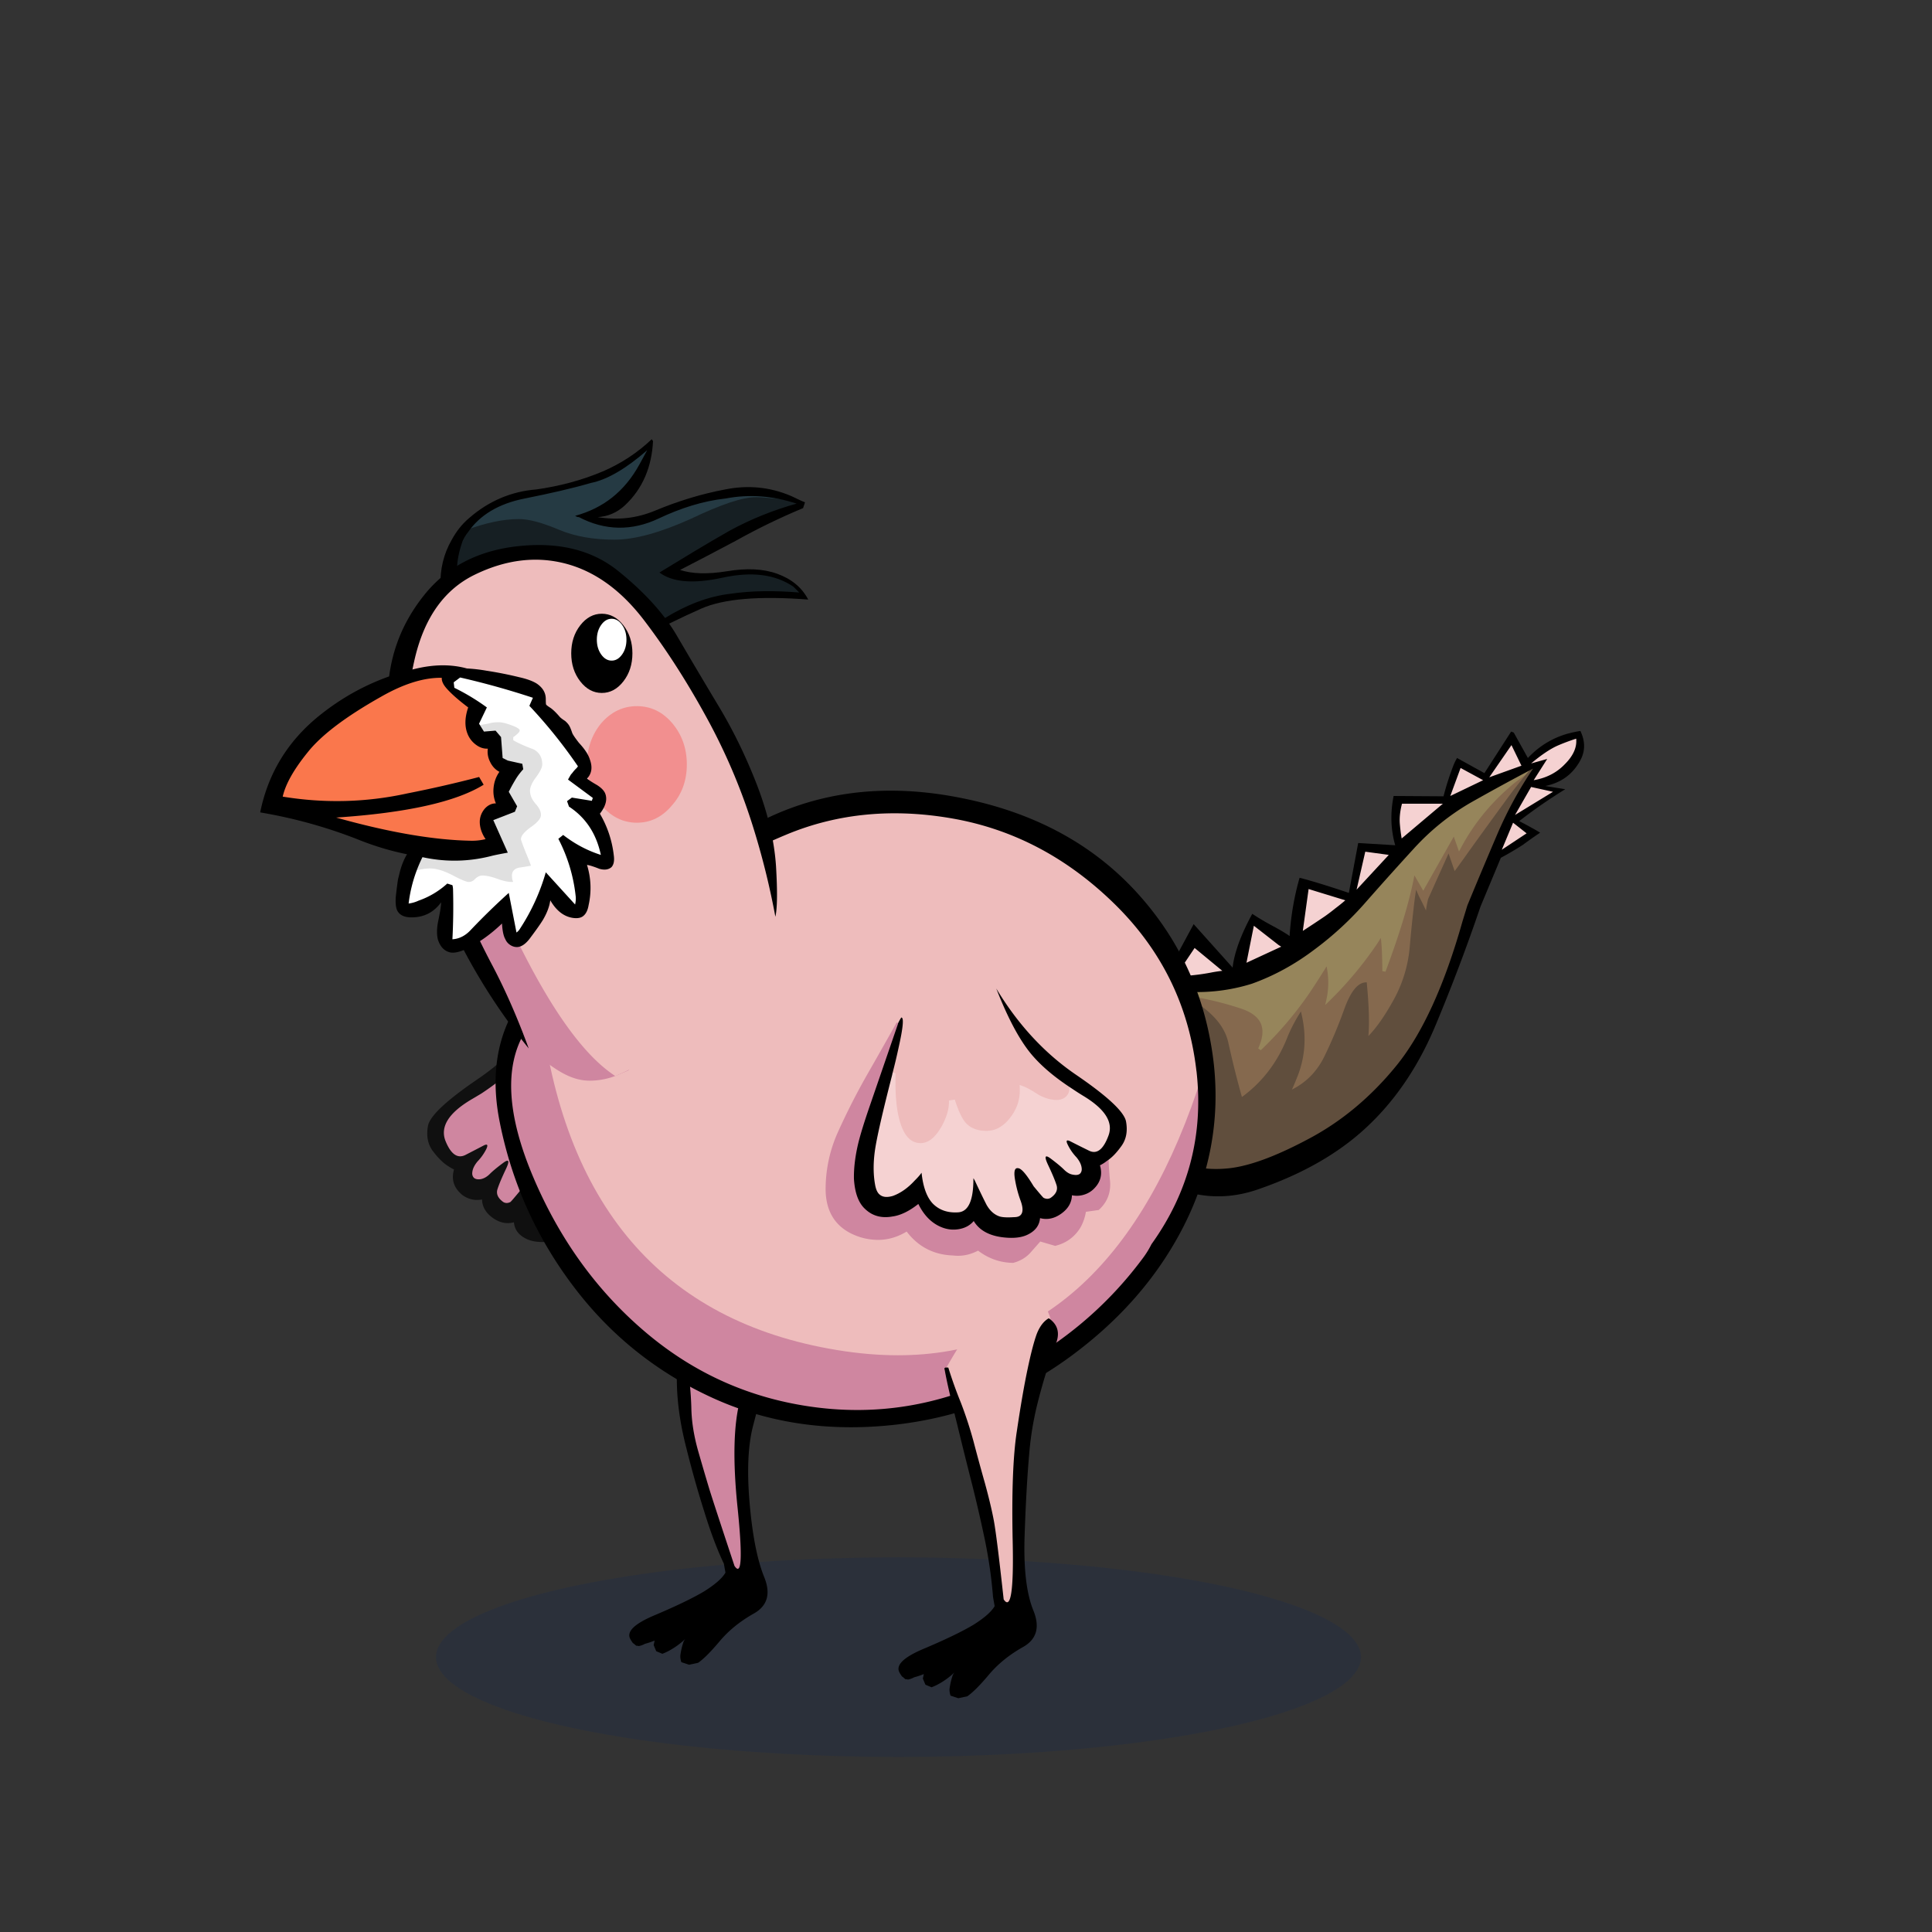 <?xml version="1.0" encoding="utf-8"?>
<svg xmlns="http://www.w3.org/2000/svg" x="0" y="0" version="1.1" viewBox="0 0 300 300" xml:space="preserve">
<rect x="0" y="0" width="300" height="300" fill="#333333" stroke="none"/>
<style type="text/css">
.color__skin{fill:#eebcbc;}
.color__skinDark{fill:#cf86a0;}
.color__skinLight{fill:#f5d2d2;}
.color__beak{fill:#fa774c;}
</style>
<ellipse cx="139.516" cy="257.319" rx="71.817" ry="15.5" opacity="0.15" fill="#002268"/>
<g id="Birb_Group">
<g id="Left_Wing">
<path d="M84.761 189.933c-.279 0-.588-.011-.928-.034h-.003c-.556 0-.972-.146-1.221-.436-.433-.473-.45-1.259-.046-2.397.394-1.048.692-2.176.89-3.356.164-1.014.03-1.301-.035-1.378-.022-.025-.048-.043-.104-.043-.284.023-.872.31-2.3 2.69-1.446 1.76-1.559 1.835-1.626 1.879-.26.133-.491.192-.713.192a1.24 1.24 0 0 1-.654-.187c-.944-.679-1.278-1.445-1.009-2.29.236-.741.678-1.795 1.312-3.131.244-.514.324-.782.35-.915a2.609 2.609 0 0 0-.424.272c-.889.658-1.569 1.223-2.023 1.677-.468.468-.982.76-1.528.868a2.548 2.548 0 0 1-.376.029c-.367 0-.664-.096-.885-.285-.307-.306-.415-.698-.334-1.181.071-.536.359-1.117.854-1.718a7.76 7.76 0 0 0 1.319-1.853c.073-.153.11-.257.128-.324a1.829 1.829 0 0 0-.238.107c-.634.333-1.567.816-2.802 1.451a2.081 2.081 0 0 1-.906.228c-.999 0-1.853-.878-2.54-2.608-.846-2.291.536-4.529 4.104-6.656.567-.334 1.1-.65 1.6-.95 2.69-1.771 4.825-3.589 6.336-5.396 1.808-2.169 3.627-5.577 5.409-10.131l.053-.137.145-.021a22.844 22.844 0 0 1 3.13-.225c4.64 0 8.621 1.613 11.831 4.795l.483.479-.678-.052c.004.066-.17.667.614 4.35.263 1.151.616 2.562 1.047 4.188 1.528 5.915 2.439 9.911 2.706 11.881.269 1.984.251 3.811-.052 5.429-.146.769-.404 1.291-.789 1.6-.319.273-.735.415-1.23.415-.313 0-.666-.058-1.047-.171-1.245-.449-2.438-1.26-3.558-2.415-.259-.298-.486-.559-.683-.783-.253 1.994-.862 3.469-1.814 4.389-.917.918-2.123 1.385-3.581 1.385-.15 0-.303-.005-.459-.016-1.573-.098-2.448-1.619-2.607-4.526a73.16 73.16 0 0 1-1.555 3.243c-.568.994-1.305 1.638-2.196 1.923-.346.098-.79.145-1.367.145z" class="color__skinDark"/>
<path d="M74.15 180.35a7.926 7.926 0 0 0 1.35-1.9c.333-.7.183-.883-.45-.55-.633.333-1.567.817-2.8 1.45-1.233.6-2.267-.15-3.1-2.25-.8-2.167.533-4.283 4-6.35.567-.333 1.1-.65 1.6-.95 2.733-1.8 4.867-3.617 6.4-5.45 1.833-2.2 3.65-5.6 5.45-10.2-3.367 5.6-7.5 10.067-12.4 13.4s-7.483 5.767-7.75 7.3c-.267 1.5-.033 2.767.7 3.8.767 1.033 1.517 1.8 2.25 2.3.333.233.7.45 1.1.65-.4 1.367-.117 2.55.85 3.55.433.467.967.8 1.6 1a3.69 3.69 0 0 0 1.9.1c.033 1.133.583 2.083 1.65 2.85 1.067.767 2.167 1 3.3.7.1 1.1.7 1.933 1.8 2.5.8.433 1.85.617 3.15.55 2.6-.133 4.383-1 5.35-2.6.567.667 1.317 1.083 2.25 1.25.9.167 1.783.083 2.65-.25 1.567-.6 2.8-1.817 3.7-3.65 1.433 1.133 2.783 1.783 4.05 1.95 1.7.3 3.117-.1 4.25-1.2 1-.933 1.567-2.483 1.7-4.65.033-1.7-.2-3.583-.7-5.65-.333-1.333-.9-3.167-1.7-5.5l-4.4-12.8-.1-.2a5.637 5.637 0 0 0-.45-.9c-.433-.033-.317 1.517.35 4.65a129.16 129.16 0 0 0 1.05 4.2c1.533 5.933 2.433 9.883 2.7 11.85s.25 3.75-.05 5.35c-.133.7-.367 1.183-.7 1.45-.467.4-1.15.467-2.05.2-1.2-.433-2.35-1.217-3.45-2.35-.433-.5-.783-.9-1.05-1.2-.2 2.233-.8 3.833-1.8 4.8-.967.967-2.25 1.4-3.85 1.3s-2.4-1.867-2.4-5.3c-.1.233-.217.467-.35.7a76.723 76.723 0 0 1-1.65 3.45c-.533.933-1.217 1.533-2.05 1.8-.467.133-1.2.167-2.2.1-.5 0-.85-.117-1.05-.35-.367-.4-.367-1.117 0-2.15.4-1.067.7-2.2.9-3.4.2-1.233.033-1.8-.5-1.7-.5.033-1.3.967-2.4 2.8-.933 1.133-1.45 1.733-1.55 1.8-.4.2-.767.2-1.1 0-.833-.6-1.133-1.267-.9-2 .233-.733.667-1.767 1.3-3.1.633-1.333.483-1.65-.45-.95-.9.667-1.583 1.233-2.05 1.7-.433.433-.9.7-1.4.8-.467.067-.817 0-1.05-.2-.233-.233-.317-.55-.25-.95.067-.5.333-1.033.8-1.6z" fill="#101010"/>
</g>
<g id="Leg2">
<path d="M114.554 244.102c-.421 0-.714-.36-.922-.675-2.035-6.085-3.413-10.282-3.91-11.877a409.602 409.602 0 0 1-1.752-5.959c-.71-2.466-1.086-4.831-1.12-7.032-.065-2.129-.249-4.107-.543-5.876a47.647 47.647 0 0 0-1.334-5.383.498.498 0 0 1 .105-.48c4.169-4.68 9.383-7.227 15.494-7.567h.001c.248 0 .444.147.507.358a.5.5 0 0 1-.233.576 1.752 1.752 0 0 0-.782.901c-.688 1.802-1.354 4.001-1.979 6.532a863.927 863.927 0 0 1-2.603 9.613c-1.079 3.788-1.225 9.512-.436 17.015.773 7.623.474 9.125.034 9.612a.706.706 0 0 1-.527.242z" class="color__skinDark"/>
<path d="M106.8 212.6a47.974 47.974 0 0 0-1.35-5.45H105l-.15.1c0 .1.033.517.1 1.25s.117 2.717.15 5.95c.033 3.233.517 6.667 1.45 10.3.9 3.6 1.85 6.967 2.85 10.1.967 3.133 1.967 5.783 3 7.95l.25 1.4c-.5.867-1.6 1.833-3.3 2.9-1.733 1.033-4.25 2.25-7.55 3.65-3.3 1.367-4.6 2.633-3.9 3.8.067.133.15.267.25.4a.66.66 0 0 0 .3.3c.1.1.217.2.35.3.133 0 .267.017.4.05.333-.067.65-.183.95-.35.5-.133 1-.3 1.5-.5l-.15.7.4.95.95.4c.267-.1.533-.217.8-.35a11.692 11.692 0 0 0 2.75-1.95c-.1.133-.183.267-.25.4-.233.667-.4 1.367-.5 2.1-.033.333.017.7.15 1.1l1.2.4 1.4-.3c.833-.567 1.95-1.683 3.35-3.35 1.4-1.667 3.167-3.1 5.3-4.3s2.667-3.1 1.6-5.7c-1.067-2.633-1.817-6.45-2.25-11.45s-.25-9.017.55-12.05c.8-3.067 1.583-6.017 2.35-8.85.733-2.867 1.7-5.917 2.9-9.15.6-1.633.217-2.917-1.15-3.85-.167.067-.317.15-.45.25-.467.267-.8.65-1 1.15-.7 1.833-1.367 4.033-2 6.6a872.81 872.81 0 0 1-2.6 9.6c-1.1 3.867-1.25 9.6-.45 17.2.767 7.567.6 10.517-.5 8.85-2.1-6.333-3.383-10.25-3.85-11.75-.467-1.533-1.05-3.517-1.75-5.95s-1.067-4.733-1.1-6.9c-.067-2.166-.25-4.15-.55-5.95z"/>
</g>
<g id="Body_Group">
<g id="Tail">
<g id="Tail_Inner">
<path d="M192.46 170.818a155.181 155.181 0 0 1-2.204-8.764c-.635-2.997-3.38-5.613-8.159-7.777l.133-.476c3.665.434 7.215 1.211 10.549 2.311 1.78.57 2.942 1.447 3.452 2.604.396.899.401 1.974.017 3.204a56.038 56.038 0 0 0 6.747-8.111c.996-1.495 1.97-3.023 2.892-4.54l.312-.511.145.581c.439 1.755.524 3.507.255 5.216a56.718 56.718 0 0 0 6.696-8.096c.37-.537.701-1.083.985-1.625l.25-.475.203.497c.218.533.351 2.043.4 4.599 2.119-5.791 3.505-10.595 4.121-14.295l.115-.688 1.63 2.824 4.856-8.601.795 2.287a33.208 33.208 0 0 1 7.186-8.919c1.171-1.071 2.549-2.058 4.092-2.93l.313.381a77.82 77.82 0 0 0-4.236 5.383 901.037 901.037 0 0 0-5.55 7.65c-.8 1.133-1.617 2.268-2.452 3.402l-.282.383-.849-2.454-2.643 5.875c-.225.949-.357 1.856-.378 2.654l-.48.09c-.34-.809-.75-1.684-1.223-2.605a202.022 202.022 0 0 0-.747 7.23 21.123 21.123 0 0 1-2.682 8.601c-1.499 2.687-2.979 4.71-4.398 6.012l-.518.475.102-.695c.262-1.797.22-4.628-.127-8.417-.881.262-1.734 1.501-2.542 3.69a71.722 71.722 0 0 1-3.16 7.522c-1.288 2.61-3.265 4.501-5.876 5.62l-.611.263.287-.601c.361-.753.695-1.521.993-2.282 1.196-2.822 1.504-5.822.918-8.932a23.461 23.461 0 0 0-1.454 2.966c-1.576 3.992-4.096 7.227-7.487 9.61l-.288.203-.098-.339z" fill="#85694E"/>
<path d="M195.372 162.796c.715-1.556.85-2.86.401-3.878-.45-1.021-1.51-1.805-3.149-2.33-3.305-1.09-6.821-1.86-10.453-2.29l.017-.498c.637-.033 1.291-.05 1.963-.05.583.032 1.147.049 1.71.049 2.889 0 5.736-.434 8.466-1.287 3.383-1.216 6.624-2.987 9.622-5.261a50.32 50.32 0 0 0 8.014-7.415 559.123 559.123 0 0 1 7.453-8.305 37.687 37.687 0 0 1 8.708-7.046 350.942 350.942 0 0 1 9.811-5.356l.239.439c-1.51.854-2.856 1.818-4.004 2.867-3.033 2.67-5.504 5.792-7.349 9.282l-.269.508-.807-2.32-4.743 8.399-1.375-2.384c-.723 3.907-2.231 8.938-4.492 14.967l-.484-.086c-.024-2.911-.129-4.409-.244-5.165-.215.37-.449.74-.7 1.104a57.264 57.264 0 0 1-7.331 8.737l-.603.588.184-.821c.38-1.693.392-3.436.036-5.189a131.31 131.31 0 0 1-2.584 4.033 56.361 56.361 0 0 1-7.636 8.992l-.401-.284z" fill="#96855B"/>
<path d="M188.827 181.77c-2.597 0-4.952-.59-7-1.752-2.465-1.407-3.869-4.621-4.177-9.552-.401-5.96 1.059-11.529 4.341-16.553l.117-.18.195.089c4.932 2.233 7.771 4.967 8.44 8.126.656 2.948 1.362 5.77 2.1 8.392 3.165-2.306 5.527-5.394 7.023-9.182a24.144 24.144 0 0 1 1.82-3.59l.322-.521.135.598c.774 3.436.501 6.751-.814 9.853a34.461 34.461 0 0 1-.715 1.688c2.196-1.094 3.88-2.806 5.01-5.096a71.377 71.377 0 0 0 3.14-7.473c.97-2.629 2.02-3.958 3.213-4.066l.248-.022.023.248c.329 3.501.407 6.221.232 8.103 1.228-1.264 2.503-3.077 3.8-5.401a20.621 20.621 0 0 0 2.62-8.399c.248-2.847.518-5.424.801-7.659l.187-1.269.463 1.05.07.134c.371.71.707 1.396 1.004 2.047.068-.561.179-1.16.331-1.791l3.174-7.068.949 2.744a217.349 217.349 0 0 0 2.166-3.012 920.532 920.532 0 0 1 5.553-7.654 78.89 78.89 0 0 1 4.262-5.416l.396.303a61.561 61.561 0 0 0-5.576 10.258 967.401 967.401 0 0 0-4.6 10.947c-.236.789-.486 1.606-.743 2.429-2.811 9.963-6.275 17.529-10.294 22.483-4.022 4.947-8.708 8.838-13.928 11.564-5.193 2.757-9.465 4.28-12.696 4.527a17.6 17.6 0 0 1-1.592.073z" fill="#604E3D"/>
<path d="m185.446 146.832 4.965 4.098-.582.068c-.561.066-1.105.149-1.633.248a33.144 33.144 0 0 1-5.641.604l-.481.011 3.372-5.029zm9.088-3.528 4.169 3.249.771.48-6.267 2.901 1.327-6.63zm8.459-5.579 6.412 1.969-.341.295c-.503.436-1.029.86-1.565 1.261-.525.428-1.085.852-1.654 1.254a198.26 198.26 0 0 1-3.409 2.256l-.458.296 1.015-7.331zm8.815-5.754 4.353.596-5.962 6.439 1.609-7.035zm23.038-4.621 2.631 2.067-4.823 3.195 2.192-5.262zm-17.442 2.894a26.417 26.417 0 0 1-.304-2.524c-.04-.937.081-1.938.358-2.983l.049-.186h7.226l-7.254 6.122-.075-.429zm17.629-3.819 2.592-4.509 4.187.923-6.432 3.923-.347-.337zm-8.368-7.532 4.022 2.183 4.051-5.871 1.857 3.836-5.806 2.09.059.032-6.096 2.929 1.913-5.199zm13.023-.626-1.871.523-.229-.432c1.68-1.41 3.147-2.382 4.365-2.889a32.31 32.31 0 0 1 2.72-1.007l.294-.095.031.308c.14 1.408-.474 2.804-1.822 4.151-1.293 1.361-2.972 2.227-4.984 2.57l-.556.094 2.052-3.223z" class="color__skinLight"/>
<path d="m230.5 120.05-4.25-2.35a8.7 8.7 0 0 0-.6 1.25c-.6 1.567-1.1 3.133-1.5 4.7l-7.75-.05c-.533 2.667-.45 5.217.25 7.65l-5.75-.35-1.45 7.75c-3.215-1.083-5.765-1.867-7.65-2.35a42.378 42.378 0 0 0-1.55 9.05c-.502-.367-1.302-.85-2.4-1.45a39.135 39.135 0 0 1-3.4-2c-1.77 3.256-2.787 6.04-3.05 8.35l-6.05-6.75-4.4 8.15c-3.767 3.5-6.067 7.8-6.9 12.9-.8 4.9-.017 9.567 2.35 14 1.667 3.167 4.1 5.283 7.3 6.35 3.767 1.2 7.583 1.15 11.45-.15 7.135-2.434 12.901-5.751 17.3-9.95 4.4-4.165 7.916-9.432 10.55-15.8a287.676 287.676 0 0 0 6.9-18.25l3.15-7.55a51.113 51.113 0 0 0 3.4-2 65.848 65.848 0 0 1 2.7-1.9c-.632-.401-1.715-1.001-3.25-1.8a79.184 79.184 0 0 1 7.15-4.95l-3.1-.5c2.467-.5 4.283-1.833 5.45-4 .767-1.433.767-2.95 0-4.55-.833.133-1.633.317-2.4.55-2.2.7-4.117 1.917-5.75 3.65l-2.2-3.95-.4-.15-4.15 6.45m-3.7-.8 3.5 1.9-5.1 2.45 1.6-4.35m11.35 1.9 2.1-3.3-2.5.7c1.667-1.4 3.1-2.35 4.3-2.85.867-.367 1.767-.7 2.7-1 .133 1.335-.451 2.652-1.75 3.95-1.266 1.332-2.883 2.165-4.85 2.5m-3.45-5.45 1.55 3.2-5 1.8 3.45-5m3.05 6.5 3.4.75-5.9 3.6 2.5-4.35m-20.4 5.5c-.039-.905.078-1.872.35-2.9h6.35l-6.4 5.4a26.094 26.094 0 0 1-.3-2.5m-14.15 10.35 5.7 1.75c-.5.433-1.017.85-1.55 1.25-.533.433-1.083.85-1.65 1.25a195.421 195.421 0 0 1-3.4 2.25l.9-6.5m7.45.1 1.35-5.9 3.65.5-5 5.4m26.4-8.75-3.85 2.55 1.75-4.2 2.1 1.65m-42.35 14.35 3.85 3 .4.25-5.4 2.5 1.15-5.75m-4.9 7c-.567.067-1.117.15-1.65.25a32.844 32.844 0 0 1-5.6.6l2.95-4.4 4.3 3.55m14.3-3.3a50.198 50.198 0 0 0 8.05-7.45 557.178 557.178 0 0 1 7.45-8.3 37.249 37.249 0 0 1 8.65-7c3.233-1.833 6.5-3.617 9.8-5.35a61.634 61.634 0 0 0-5.6 10.3 967.455 967.455 0 0 0-4.6 10.95c-.244.811-.494 1.628-.75 2.45-2.818 9.983-6.235 17.45-10.25 22.4-4.02 4.943-8.636 8.776-13.85 11.5-5.187 2.754-9.387 4.254-12.6 4.5-3.208.276-6.025-.274-8.45-1.65-2.397-1.37-3.747-4.486-4.05-9.35-.4-5.933 1.033-11.4 4.3-16.4.633-.033 1.283-.05 1.95-.05 3.533.2 6.95-.217 10.25-1.25 3.433-1.233 6.667-3 9.7-5.3z"/>
</g>
</g>
<g id="Body">
<path d="M133.105 219.945c-2.236 0-4.519-.152-6.787-.453-9.945-1.319-18.882-5.264-26.563-11.726-7.652-6.438-13.649-14.672-17.826-24.474-4.247-9.966-4.68-17.891-1.288-23.556.939-1.577 2.096-3.201 3.438-4.823l1.508-1.825.256 2.354c3.303 30.361 18.264 47.932 44.467 52.222 3.14.519 6.203.781 9.104.781h.004c21.288-.002 36.572-14.248 45.427-42.345l1.948.19c1.112 10.018-1.288 19.246-7.136 27.429-.417.824-.909 1.61-1.462 2.337-5.898 7.92-13.592 14.212-22.86 18.694-7.181 3.448-14.659 5.195-22.23 5.195.001 0 .001 0 0 0z" class="color__skinDark"/>
<path d="M139.419 210.445c-3.012 0-6.186-.271-9.432-.808-27.198-4.453-42.719-22.614-46.131-53.979l-.046-.422.271-.326c3.374-4.056 8.093-8.318 14.027-12.667 7.625-5.652 15.569-10.217 23.606-13.566 5.396-2.249 11.183-3.389 17.2-3.389 3.061 0 6.245.295 9.463.877 9.491 1.729 18.044 6.278 25.422 13.52 7.366 7.23 11.721 16.06 12.943 26.245.013.108.082.543.082.543l-.071.228c-9.147 29.025-25.074 43.744-47.334 43.744-.001 0 .001 0 0 0z" class="color__skin"/>
<path d="M188.05 162.2c-1.567-9.1-5.467-17.033-11.7-23.8-6.833-7.4-15.8-12.217-26.9-14.45-11.1-2.267-21.183-1.25-30.25 3.05-2.7 2.033-6.117 4.333-10.25 6.9a271.82 271.82 0 0 0-21.85 14.95c-8.4 6.267-11.583 14.65-9.55 25.15 1.867 9.567 5.75 18.217 11.65 25.95 5.633 7.4 12.7 13.067 21.2 17s17.817 5.383 27.95 4.35c10.1-1.033 19.2-4.45 27.3-10.25 8.067-5.8 14.133-12.717 18.2-20.75 4.005-7.95 5.555-16.25 4.65-24.9a49.781 49.781 0 0 0-.45-3.2m-2.3 3.85c.015.126.032.243.05.35 1.093 9.836-1.24 18.77-7 26.8-.4.8-.867 1.55-1.4 2.25-5.833 7.833-13.333 13.967-22.5 18.4-9.167 4.4-18.65 5.95-28.45 4.65-9.8-1.3-18.483-5.133-26.05-11.5s-13.417-14.4-17.55-24.1c-4.133-9.7-4.583-17.25-1.35-22.65.918-1.542 2.034-3.109 3.35-4.7 3.337-4.012 7.954-8.179 13.85-12.5 7.6-5.633 15.4-10.117 23.4-13.45 8-3.333 16.7-4.15 26.1-2.45 9.333 1.7 17.633 6.117 24.9 13.25 7.233 7.1 11.45 15.65 12.65 25.65z"/>
</g>
<g id="Head_Group">
<g id="Head_Group_Inner">
<g class="Crown">
<path d="M95.3 85.1c-3.4 0-6.4-.6-9-1.6-2.4-1.1-4.4-1.6-5.8-1.6-2.3 0-4.9.5-7.7 1.6l-.7-.9c1.9-2.8 5-4.6 9.1-5.4 4-.8 7.4-1.6 10.2-2.4 2.7-.8 5.6-2.5 8.7-5.2l.9.8c-.4.7-.8 1.5-1.2 2.2-2.1 3.8-5.1 6.5-8.9 7.8 1.8.8 3.5 1.2 5.3 1.2 1.9 0 3.8-.5 5.8-1.4 3.4-1.6 7-2.7 10.6-3.2 1.3-.2 2.6-.4 3.9-.4 2.4 0 4.9.4 7.3 1.2l.4.6-.7.6c-1.1-.2-2.2-.3-3.3-.4-1.9-.2-2.5-.2-2.7-.2v-.1l-.1.1c-1.9 0-5.2 1.1-9.7 3.3-4.9 2.2-9.1 3.4-12.4 3.4z" fill="#253A43"/>
<path d="M89.8 100.2c-1.9 0-3.9-.1-5.8-.4-3.1-.1-6.1-1-8.8-2.9-1.2-1.1-2.3-2.3-3.3-3.5-1.8-2.1-2-5.1-.8-8.9.3-.7.6-1.4 1-2l.3-.2c3-1.1 5.7-1.7 8.2-1.7 1.6 0 3.7.6 6.3 1.7 2.4 1 5.3 1.5 8.5 1.5s7.1-1.1 11.8-3.2c4.8-2.3 8.1-3.4 10.2-3.4h.1c.2 0 .7 0 2.8.2 1.1.1 2.3.3 3.5.5l.1 1.2c-3.6 1-7 2.4-10.2 4.2-3.3 1.9-6.7 3.9-10.1 5.9 1 .5 2.3.8 3.9.8 1.3 0 2.9-.2 4.7-.6 1.6-.3 3.1-.5 4.5-.5 2.7 0 5.1.7 7 2l1 1-.5 1c-1.6-.1-3.2-.2-4.7-.2-2 0-4 .1-5.8.4-3.3.4-6.6 1.7-10 3.8-3.5 2.2-6.9 3.3-10.1 3.3h-3.8z" fill="#161F23"/>
<path d="M101.2 68.2c-2.2 2.1-4.8 3.8-7.6 5-3.3 1.4-6.8 2.3-10.3 2.8-3.9.3-7.4 1.8-10.4 4.4-1.2 1-2.1 2.2-2.8 3.5-1.2 2.1-1.8 4.5-1.7 7.2.8 1.1 1.7 2.2 2.6 3.4 2.7 3.2 6 5.2 9.8 5.9 3.1.7 6.1 1 9.2 1.1 3.4.1 6.5-.7 9.4-2.3 2.9-1.6 6.1-3.2 9.5-4.7s8.9-2 16.6-1.4c-1-1.9-2.6-3.2-4.8-4-2.2-.8-4.8-.9-7.8-.4-3.1.5-5.5.4-7.3-.2 2.9-1.5 5.8-3 8.6-4.5 3.4-1.9 6.9-3.6 10.5-5.1l.3-.9c-.8-.3-1.5-.7-2.2-1-3.3-1.4-6.7-1.7-10.2-1-3.7.7-7.3 1.8-10.9 3.3-2.9 1.2-5.8 1.5-8.9 1 1.6-.1 3-.7 4.2-1.8 2.8-2.6 4.2-6 4.4-10l-.2-.3m-.7 1.7c-.4.7-.8 1.5-1.2 2.2-2.3 4.2-5.6 6.8-10 8 .2.1.3.2.6.2 4 2.1 8.2 2.2 12.4.2 3.4-1.6 6.8-2.7 10.4-3.1 3.7-.7 7.3-.4 11 .8-3.6 1-7.1 2.4-10.4 4.2-3.7 2.1-7.3 4.3-10.9 6.5 2 1.5 5.2 1.8 9.8.8 4.6-1 8.2-.5 11 1.4l.9.9c-3.8-.3-7.3-.3-10.7.2-3.4.4-6.8 1.7-10.2 3.8-3.4 2.1-6.7 3.2-9.8 3.2-3.1.3-6.2.2-9.3-.2-3.1-.1-5.9-1-8.5-2.8-1.1-1-2.2-2.2-3.2-3.4-1.6-2-1.9-4.8-.7-8.4.2-.7.6-1.3 1-1.8 1.8-2.6 4.7-4.4 8.8-5.2 4-.8 7.5-1.6 10.2-2.4 2.6-.5 5.6-2.3 8.8-5.1z"/>
</g>
<g id="Head">
<path d="M91.577 167.806c-3.228 0-5.784-2.026-9.261-4.832l-.216-.174-.095-.261c-1.71-4.67-4.42-8.33-6.39-12.073-2.039-3.844-4.004-8.045-5.839-12.483-1.834-4.469-3.761-9.792-5.727-15.822-2.014-6.178-2.258-12.782-.726-19.628l.124-.552 1.792-.597.312.957c11.58 35.531 21.899 56.657 30.672 62.791l1.471 1.028-1.648.71a11.267 11.267 0 0 1-4.469.936z" class="color__skinDark"/>
<path d="M95.077 166.77c-9.184-6.421-19.365-26.985-31.115-62.853l-1.014.338.375-1.718c.05-.227.102-.452.156-.674 1.591-6.617 4.918-11.182 9.889-13.564 3.281-1.584 6.569-2.388 9.769-2.388 1.698 0 3.405.227 5.072.674 4.767 1.288 9.053 4.421 12.74 9.314 3.58 4.717 7.006 10.111 10.183 16.028a94.396 94.396 0 0 1 6.824 16.377c1.438 4.649 1.547 9.158 2.383 13.709l.062.337-.158.304c-5.774 11.138-13.219 19.388-24.19 24.211l-.515.227-.461-.322z" class="color__skin"/>
<path d="M65.75 92.55c-3.667 4.633-5.517 9.933-5.55 15.9 0 3.933.5 7.817 1.5 11.65a155.58 155.58 0 0 0 3.95 12.9 116.797 116.797 0 0 0 6.75 15.25c2.767 5.133 6 9.983 9.7 14.55-1.733-4.733-3.6-9-5.6-12.8-2.033-3.833-3.967-7.967-5.8-12.4-1.833-4.467-3.733-9.717-5.7-15.75-1.967-6.033-2.2-12.4-.7-19.1.048-.219.098-.436.15-.65 1.526-6.343 4.642-10.643 9.35-12.9 4.833-2.333 9.55-2.883 14.15-1.65 4.567 1.233 8.633 4.217 12.2 8.95 3.567 4.7 6.933 10 10.1 15.9a92.842 92.842 0 0 1 6.75 16.2 119.834 119.834 0 0 1 3.4 13.75c.3-1.3.333-3.917.1-7.85-.267-3.967-1.25-8.167-2.95-12.6-1.733-4.467-3.75-8.6-6.05-12.4a1072.86 1072.86 0 0 1-6.4-10.8c-1.967-3.367-4.967-6.683-9-9.95-4.033-3.3-9.217-4.617-15.55-3.95-6.333.667-11.267 3.25-14.8 7.75z"/>
</g>
<g class="Eye">
<path d="M106.65 118.7c0-2.5-.767-4.65-2.3-6.45-1.5-1.733-3.317-2.6-5.45-2.6s-3.967.867-5.5 2.6c-1.5 1.8-2.25 3.95-2.25 6.45s.75 4.617 2.25 6.35c1.533 1.8 3.367 2.7 5.5 2.7s3.95-.9 5.45-2.7c1.533-1.733 2.3-3.85 2.3-6.35z" fill="#FF0000" fill-opacity="0.239"/>
<path d="M88.7 101.45c0 1.7.467 3.15 1.4 4.35.933 1.2 2.05 1.8 3.35 1.8 1.3 0 2.417-.6 3.35-1.8.933-1.2 1.4-2.65 1.4-4.35s-.467-3.15-1.4-4.35c-.933-1.2-2.05-1.8-3.35-1.8-1.3 0-2.417.6-3.35 1.8-.933 1.2-1.4 2.65-1.4 4.35z"/>
<path d="M96.598 101.629c.452-.634.678-1.4.678-2.299s-.226-1.665-.678-2.299-.993-.951-1.622-.951c-.629 0-1.17.317-1.622.951-.452.634-.678 1.4-.678 2.299s.226 1.665.678 2.299c.452.634.993.951 1.622.951.629 0 1.17-.317 1.622-.951z" fill="#FFFFFF"/>
</g>
<g id="Beak">
<path d="M73.146 130.8c-5.76-.1-12.83-1.314-21.013-3.609l.051-.49c10.698-.715 18.292-2.376 22.577-4.937l-.481-.825a186.575 186.575 0 0 1-10.981 2.506 51.152 51.152 0 0 1-10.969 1.197 52.76 52.76 0 0 1-8.469-.695l-.262-.042.058-.259c.44-1.962 1.752-4.302 3.9-6.953 2.108-2.678 5.969-5.609 11.472-8.71 3.454-1.98 6.604-2.984 9.362-2.984l.479.007-.018.263c-.03.424.202.917.688 1.467.719.817 1.833 1.798 3.313 2.916l.144.109-.058.171c-.512 1.501-.547 2.822-.105 3.927a3.6 3.6 0 0 0 1.17 1.544c.514.4 1.057.602 1.615.602l.423-.018-.043.3a3.187 3.187 0 0 0 .326 1.903c.31.651.761 1.134 1.343 1.441l.253.133-.167.233a4.776 4.776 0 0 0-.855 2.282 4.69 4.69 0 0 0 .333 2.376l.143.345H77c-.597 0-1.108.25-1.563.766a2.925 2.925 0 0 0-.688 1.746c-.023.878.265 1.771.857 2.648l.2.296-.346.087a8.937 8.937 0 0 1-2.166.258l-.148-.001z" class="color__beak"/>
<path d="M79.45 137.451c-.66 0-1.462-.173-2.387-.516-.898-.321-1.627-.484-2.163-.484-.263 0-.54.144-.823.427-.339.377-.789.573-1.327.573-.263 0-.825-.112-2.666-1.079-1.292-.677-2.413-1.021-3.334-1.021-.65 0-1.349.114-2.076.339l-.478.148.169-.471a23.15 23.15 0 0 1 1.011-2.376l.086-.176.191.042a23.17 23.17 0 0 0 4.918.538c1.967 0 3.957-.264 5.914-.785a56.399 56.399 0 0 1 2.006-.399l-2.227-4.998 3.495-1.356.262-.637-1.306-2.26.06-.121c.369-.738.776-1.468 1.211-2.17.287-.447.621-.881.995-1.295l-.1-.564c-.71-.155-1.406-.31-2.088-.465l-.461-.222-.522-.261-.255-3.31-.714-.84-1.824.152-.869-1.39v-.288l.213-.082c.776-.114 1.389-.23 1.823-.344.329-.074.739-.108 1.264-.108.569 0 1.285.169 2.189.517 1.063.38 1.561.772 1.561 1.233 0 .307-.164.606-.486.888-.192.171-.346.303-.46.395.676.367 1.628.781 2.833 1.233 1.081.593 1.612 1.525 1.612 2.784 0 .559-.327 1.278-.999 2.197-.599.789-.902 1.428-.902 1.902 0 .567.265 1.15.787 1.734.606.677.914 1.355.914 2.016 0 .693-.542 1.414-1.655 2.204-1.257.892-1.445 1.352-1.445 1.546.008.041.099.354.732 1.958.727 1.724.842 2.142.865 2.307l.028.194-.183.073c-.129.051-.474.139-2.006.365-.742.105-.836.458-.836.752 0 .422.079.725.227.873l.197.198-.218.174a1.16 1.16 0 0 1-.753.256z" fill="#E0E0E0"/>
<path d="M70 145.837c.132-2.48.166-5.047.1-7.63 0-.198-.02-.385-.058-.56l-.531-.166a13.242 13.242 0 0 1-4.429 2.605 5.352 5.352 0 0 1-1.601.461l-.317.04.038-.317a22.313 22.313 0 0 1 1.163-4.904l.042-.118.119-.037a7.551 7.551 0 0 1 2.224-.361c1.003 0 2.203.363 3.566 1.079 1.692.889 2.251 1.021 2.434 1.021.396 0 .711-.137.964-.417.39-.39.786-.583 1.186-.583.602 0 1.365.168 2.334.515.872.322 1.616.485 2.216.485a.763.763 0 0 0 .235-.034c-.125-.241-.186-.561-.186-.966 0-.487.219-1.099 1.265-1.248a31.04 31.04 0 0 0 1.682-.279c-.086-.271-.294-.83-.777-1.976-.77-1.95-.77-2.064-.77-2.147 0-.532.526-1.152 1.656-1.954.945-.67 1.445-1.291 1.445-1.796 0-.534-.265-1.1-.786-1.683-.606-.678-.914-1.373-.914-2.067 0-.594.328-1.314 1.001-2.201.596-.815.899-1.455.899-1.898 0-1.079-.432-1.841-1.321-2.332-1.309-.488-2.347-.948-3.053-1.352l-.126-.072v-.478l.111-.074c.095-.064.286-.224.573-.479.21-.184.316-.356.316-.513 0-.054-.06-.345-1.234-.765-.84-.323-1.516-.485-2.016-.485-.48 0-.866.032-1.146.094-.443.117-1.074.236-1.868.354l-.466.068 1.313-2.736a33.648 33.648 0 0 0-4.845-2.906l-.122-.06-.132-1.128 1.208-.906.113.026a124.83 124.83 0 0 1 11.323 3.156l.261.086-.594 1.35a77.645 77.645 0 0 1 7.461 9.31l.116.171-.146.146a.532.532 0 0 0-.103.135l-.147.165-.101.101c-.189.19-.365.398-.522.618a2.07 2.07 0 0 0-.245.293l-.281.493 3.817 2.826-.274.824-3.207-.517-.516.378.21.596c2.605 1.729 4.283 4.29 4.987 7.611l.089.42-.409-.13a18.973 18.973 0 0 1-5.771-3.021l-.438.35a25.476 25.476 0 0 1 2.633 8.906c.036.394.001.824-.105 1.283l-.107.465-4.572-5.024a32.435 32.435 0 0 1-3.905 8.39c-.143.251-.352.48-.614.667l-.316.226-1.19-6.096a107.246 107.246 0 0 0-5.558 5.439c-.873.942-1.888 1.457-3.016 1.528l-.28.018.015-.283z" fill="#FFFFFF"/>
<path d="M64.5 103.85c-5.5 1.267-10.483 3.7-14.95 7.3-4.867 3.933-7.917 8.933-9.15 15a75.734 75.734 0 0 1 15.05 4.15 43.577 43.577 0 0 0 7.75 2.35c-.525.873-.925 1.906-1.2 3.1-.058.244-.125.51-.2.8a65.087 65.087 0 0 0-.35 2.8c-.067 1.133.067 1.9.4 2.3.4.533 1.083.8 2.05.8 1.933 0 3.467-.783 4.6-2.35 0 .5-.15 1.467-.45 2.9-.233 1.133-.25 2.1-.05 2.9.367 1.133 1.017 1.8 1.95 2 .6.1 1.383-.067 2.35-.5 2-.967 3.883-2.3 5.65-4 .067 1.133.233 1.933.5 2.4.167.4.433.717.8.95s.75.333 1.15.3c.667-.067 1.333-.567 2-1.5.9-1.2 1.533-2.1 1.9-2.7.633-1.067 1.017-2.083 1.15-3.05.967 1.667 2.183 2.583 3.65 2.75.633.067 1.117-.033 1.45-.3.433-.333.717-.9.85-1.7.467-2.1.383-4.183-.25-6.25.433.067 1.067.267 1.9.6.8.233 1.433.15 1.9-.25.367-.4.483-1.033.35-1.9a16.371 16.371 0 0 0-2.15-6.4c.933-1.2 1.2-2.267.8-3.2-.2-.433-.617-.85-1.25-1.25-.7-.4-1.217-.733-1.55-1 .733-.767.883-1.75.45-2.95-.233-.767-.8-1.633-1.7-2.6-.6-.767-.95-1.283-1.05-1.55-.167-.5-.317-.867-.45-1.1-.133-.233-.35-.483-.65-.75-.367-.233-.633-.433-.8-.6-.6-.7-1.1-1.183-1.5-1.45-.367-.233-.583-.4-.65-.5-.033-.067-.05-.35-.05-.85 0-.967-.467-1.767-1.4-2.4-.633-.4-1.55-.733-2.75-1a58.47 58.47 0 0 0-5.05-1 24.908 24.908 0 0 0-3.05-.35c-2.419-.668-5.086-.651-8 .05m6.05 2.95-.1-.85 1-.75c3.8.867 7.567 1.917 11.3 3.15l-.55 1.25a77.023 77.023 0 0 1 7.55 9.4.768.768 0 0 0-.15.2l-.2.2c-.2.2-.383.417-.55.65-.1.1-.183.2-.25.3l-.4.7 3.85 2.85-.15.45-3.1-.5-.75.55.3.85c2.6 1.7 4.25 4.2 4.95 7.5-2.1-.667-4.05-1.7-5.85-3.1l-.75.6a25.117 25.117 0 0 1 2.7 9c.033.367 0 .767-.1 1.2l-4.55-5a32.038 32.038 0 0 1-4 8.75 1.888 1.888 0 0 1-.55.6l-1.2-6.15a107.155 107.155 0 0 0-5.9 5.75c-.833.9-1.783 1.383-2.85 1.45.133-2.5.167-5.05.1-7.65 0-.267-.033-.517-.1-.75l-.8-.25a12.952 12.952 0 0 1-4.45 2.65c-.5.233-1.017.383-1.55.45a22.062 22.062 0 0 1 1.15-4.85c.284-.789.617-1.572 1-2.35 3.667.8 7.317.717 10.95-.25a54.875 54.875 0 0 1 2.3-.45l-2.25-5.05 3.35-1.3.35-.85-1.3-2.25c.367-.733.767-1.45 1.2-2.15.3-.467.65-.917 1.05-1.35l-.15-.85c-.767-.167-1.517-.333-2.25-.5l-.8-.4-.25-3.25-.85-1-1.8.15-.75-1.2v-.05l1.2-2.5a33.96 33.96 0 0 0-5.05-3.05m-22.8 10.05c2.1-2.667 5.9-5.55 11.4-8.65 3.523-2.019 6.673-3.002 9.45-2.95-.035.496.215 1.046.75 1.65.733.833 1.85 1.817 3.35 2.95-.533 1.567-.567 2.933-.1 4.1a3.826 3.826 0 0 0 1.25 1.65c.6.467 1.233.683 1.9.65-.1.7.017 1.383.35 2.05.333.7.817 1.217 1.45 1.55-.5.7-.8 1.5-.9 2.4-.1.867.017 1.7.35 2.5-.667 0-1.25.283-1.75.85-.467.567-.717 1.2-.75 1.9-.025.94.275 1.873.9 2.8a8.72 8.72 0 0 1-2.25.25c-5.767-.1-12.75-1.3-20.95-3.6 10.967-.733 18.6-2.433 22.9-5.1l-.7-1.2c-3.7.967-7.417 1.817-11.15 2.55-6.367 1.4-12.817 1.567-19.35.5.433-1.933 1.717-4.216 3.85-6.85z"/>
</g>
</g>
</g>
</g>
<g id="Leg1">
<path d="M156.38 249.048c-.252 0-.486-.179-.739-.561a.255.255 0 0 1-.039-.11c-.728-6.651-1.248-10.799-1.547-12.329-.297-1.549-.749-3.443-1.346-5.633a335.815 335.815 0 0 1-1.801-6.602 62.294 62.294 0 0 0-1.941-5.923 67.207 67.207 0 0 1-1.956-5.467.254.254 0 0 1 .022-.198c4.764-8.361 8.537-12.427 11.535-12.427 1.877 0 3.396 1.621 4.518 4.818a.252.252 0 0 1-.113.301c-.713.402-1.299 1.168-1.74 2.274-.427 1.149-.911 3.006-1.438 5.51-.53 2.516-1.084 5.724-1.647 9.534-.596 3.803-.813 9.575-.647 17.158.167 7.653-.339 9.075-.733 9.479a.534.534 0 0 1-.388.176z" class="color__skin"/>
<path d="M161 207.1c-.433 1.167-.917 3.017-1.45 5.55-.533 2.533-1.083 5.717-1.65 9.55-.6 3.833-.817 9.567-.65 17.2s-.3 10.617-1.4 8.95c-.733-6.7-1.25-10.817-1.55-12.35-.3-1.567-.75-3.45-1.35-5.65a336.852 336.852 0 0 1-1.8-6.6 62.38 62.38 0 0 0-1.95-5.95 66.742 66.742 0 0 1-1.95-5.45h-.45l-.15.1c0 .1.017.2.05.3.3 1.7.933 4.467 1.9 8.3a827.94 827.94 0 0 0 2.4 9.65c.7 2.8 1.35 5.633 1.95 8.5a72.542 72.542 0 0 1 1.25 8.8l.25 1.4c-.5.867-1.6 1.833-3.3 2.9-1.733 1.033-4.25 2.25-7.55 3.65-3.3 1.367-4.6 2.633-3.9 3.8.067.133.15.267.25.4a.66.66 0 0 0 .3.3c.1.1.217.2.35.3.133 0 .267.017.4.05.333-.067.65-.183.95-.35.5-.133 1-.3 1.5-.5l-.15.7.4.95.95.4c.267-.1.533-.217.8-.35a11.692 11.692 0 0 0 2.75-1.95c-.1.133-.183.267-.25.4-.233.667-.4 1.367-.5 2.1-.033.333.017.7.15 1.1l1.2.4 1.4-.3c.833-.567 1.95-1.683 3.35-3.35s3.167-3.1 5.3-4.3 2.667-3.1 1.6-5.7c-1.067-2.633-1.517-6.483-1.35-11.55s.417-9.45.75-13.15c.2-2.267.567-4.533 1.1-6.8a89.071 89.071 0 0 1 3.05-10c.6-1.633.217-2.917-1.15-3.85-.767.434-1.384 1.234-1.85 2.4z"/>
</g>
<g id="Right_Wing">
<path d="M157.296 196.1c-1.992-.033-3.815-.673-5.421-1.902-1.01.531-2.055.8-3.108.8-.265 0-.53-.017-.798-.05-2.967-.098-5.389-1.347-7.182-3.714-1.411.86-2.911 1.296-4.463 1.296a9.547 9.547 0 0 1-2.797-.44c-3.501-1.134-5.292-3.619-5.326-7.388 0-3.19.681-6.271 2.023-9.157a106.949 106.949 0 0 1 4.309-8.468c1.601-2.8 3.167-5.566 4.7-8.299l.466.154a1.176 1.176 0 0 1-.065.258l-4.397 12.791c-.793 2.315-1.364 4.159-1.694 5.479-.493 2.035-.726 3.914-.692 5.585.128 2.081.673 3.589 1.62 4.472.842.816 1.858 1.229 3.026 1.229.322 0 .662-.031 1.01-.093 1.227-.162 2.549-.801 3.938-1.9l.243-.192.137.278c.866 1.766 2.065 2.952 3.564 3.527a4.64 4.64 0 0 0 1.667.316c.28 0 .565-.026.849-.079.872-.156 1.58-.548 2.105-1.166l.225-.265.18.298c.917 1.517 2.649 2.352 5.148 2.479.17.009.336.014.497.014 1.021 0 1.869-.18 2.521-.533 1.033-.532 1.578-1.284 1.67-2.303l.026-.295.286.076c.297.078.595.117.885.117.744 0 1.486-.262 2.206-.779 1.009-.725 1.515-1.593 1.546-2.654l.009-.298.293.061a3.4 3.4 0 0 0 1.772-.093 3.415 3.415 0 0 0 1.493-.932c.911-.942 1.169-2.024.792-3.311l-.059-.202.188-.093a5.566 5.566 0 0 0 1.054-.669l.391-.316.017.503c.033.989.1 1.993.198 2.983.208 1.838-.356 3.39-1.68 4.607l-.057.053-1.993.285a7.414 7.414 0 0 1-.852 2.452c-.903 1.46-2.199 2.405-3.857 2.818l-.065.017-2.312-.674-1.395 1.58c-.693.832-1.628 1.415-2.772 1.727l-.034.01h-.035z" class="color__skinDark"/>
<path d="M142.95 178.25c-1.779 0-3.071-1.202-3.838-3.573-.539-1.65-.812-3.812-.812-6.427v-1.433l.008-.08c.415-1.599.751-3.008.998-4.188.815-3.636.651-4.234.581-4.331l-.655.035.543-.431c3.213-3.185 7.188-4.799 11.814-4.799 1.011 0 2.069.077 3.146.229l.145.02.053.137c1.784 4.566 3.604 7.975 5.409 10.13 1.524 1.817 3.659 3.617 6.344 5.351l.118.076-.004.142a2.382 2.382 0 0 1-.779 1.725c-.512.477-1.175.718-1.971.718-.971 0-2.02-.296-3.117-.88-.794-.511-1.406-.873-1.835-1.086-.048 1.569-.585 3.037-1.599 4.367-1.212 1.592-2.658 2.398-4.299 2.398-1.599 0-2.854-.481-3.734-1.43-.521-.549-1.007-1.421-1.474-2.65-.187 1.035-.614 2.126-1.277 3.257-1.077 1.807-2.343 2.723-3.765 2.723z" class="color__skin"/>
<path d="M156.54 189.534c-.602 0-1.069-.05-1.429-.153-.963-.308-1.75-.991-2.345-2.032a90.16 90.16 0 0 1-1.211-2.46c-.282 2.456-1.196 3.754-2.721 3.86a6.769 6.769 0 0 1-.508.019c-1.509 0-2.779-.49-3.775-1.458-.872-.885-1.472-2.234-1.79-4.021-.112.118-.232.241-.36.367-1.101 1.204-2.309 2.054-3.581 2.515a4.08 4.08 0 0 1-1.146.189c-.556 0-1.027-.161-1.398-.48-.423-.339-.708-.908-.866-1.735-.312-1.646-.33-3.501-.054-5.513.277-1.979 1.189-5.984 2.71-11.906l.055-.213.93.117v1.621c0 2.535.261 4.619.776 6.194.665 2.057 1.687 3.056 3.125 3.056 1.139 0 2.188-.793 3.12-2.356.849-1.447 1.28-2.808 1.28-4.044v-.214l.911-.143.065.204c.54 1.686 1.107 2.85 1.686 3.459.735.793 1.806 1.193 3.188 1.193 1.395 0 2.641-.707 3.701-2.103.993-1.303 1.48-2.745 1.448-4.288l-.016-.744.695.268c.473.183 1.222.606 2.292 1.297.959.508 1.883.771 2.729.771.609 0 1.087-.169 1.46-.516.348-.325.524-.719.54-1.2l.029-.906.751.508c.499.338 1.01.667 1.531.988 3.721 2.214 5.136 4.539 4.203 6.909-.704 1.876-1.587 2.79-2.697 2.79-.342 0-.694-.095-1.05-.28-.977-.48-1.769-.875-2.371-1.181a7.31 7.31 0 0 0 1.067 1.443c.543.66.853 1.287.933 1.878.091.546-.045 1.022-.393 1.37-.27.233-.601.346-.998.346-.166 0-.352-.019-.554-.06-.551-.077-1.112-.394-1.655-.937-.373-.37-.954-.858-1.729-1.452.025.058.054.119.085.186.634 1.337 1.079 2.4 1.324 3.161.22.669.209 1.658-1.091 2.562a1.521 1.521 0 0 1-.811.239 1.78 1.78 0 0 1-.798-.202c-.147-.094-.263-.168-1.714-1.93-1.519-2.522-2.027-2.617-2.049-2.62.001-.005.001-.008-.001-.008-.014 0-.111.259.03 1.13.193 1.162.487 2.273.875 3.305.438 1.24.406 2.109-.1 2.663-.291.338-.77.513-1.419.513-.31.022-.625.034-.909.034z" class="color__skinLight"/>
<path d="M154.7 153.5c1.802 4.612 3.618 8.012 5.45 10.2 1.548 1.846 3.681 3.646 6.4 5.4.505.342 1.022.675 1.55 1 3.5 2.083 4.833 4.183 4 6.3-.805 2.144-1.821 2.894-3.05 2.25a173.61 173.61 0 0 1-2.8-1.4c-.628-.326-.778-.16-.45.5a7.6 7.6 0 0 0 1.35 1.95c.467.567.733 1.1.8 1.6.067.4-.017.717-.25.95-.232.2-.599.25-1.1.15-.468-.067-.934-.334-1.4-.8-.435-.433-1.119-.999-2.05-1.7-.897-.667-1.03-.334-.4 1 .631 1.332 1.064 2.366 1.3 3.1.244.746-.056 1.412-.9 2-.333.2-.7.2-1.1 0-.1-.067-.617-.667-1.55-1.8-1.1-1.833-1.9-2.767-2.4-2.8-.533-.1-.7.467-.5 1.7.2 1.2.5 2.333.9 3.4.367 1.033.367 1.75 0 2.15-.2.233-.55.35-1.05.35-1 .067-1.733.033-2.2-.1-.833-.267-1.517-.867-2.05-1.8-.429-.833-.996-1.999-1.7-3.5a4.3 4.3 0 0 0-.35-.65c.018 3.423-.765 5.189-2.35 5.3-1.595.11-2.895-.323-3.9-1.3-.964-.978-1.564-2.594-1.8-4.85-.235.341-.585.741-1.05 1.2-1.065 1.164-2.199 1.964-3.4 2.4-.9.267-1.583.2-2.05-.2-.333-.267-.567-.75-.7-1.45-.303-1.599-.32-3.383-.05-5.35.276-1.969 1.176-5.919 2.7-11.85v-.05a91.465 91.465 0 0 0 1-4.2c.692-3.089.826-4.622.4-4.6a7.08 7.08 0 0 0-.5.9.815.815 0 0 1-.05.2l-4.4 12.8c-.8 2.333-1.367 4.167-1.7 5.5-.5 2.067-.733 3.95-.7 5.65.133 2.167.7 3.717 1.7 4.65 1.133 1.1 2.55 1.5 4.25 1.2 1.267-.167 2.617-.817 4.05-1.95.9 1.833 2.133 3.05 3.7 3.65.867.333 1.75.417 2.65.25.933-.167 1.683-.583 2.25-1.25.967 1.6 2.75 2.467 5.35 2.6 1.3.067 2.35-.117 3.15-.55 1.1-.567 1.7-1.4 1.8-2.5 1.133.3 2.233.067 3.3-.7 1.067-.767 1.617-1.717 1.65-2.85a3.69 3.69 0 0 0 1.9-.1 3.632 3.632 0 0 0 1.6-1c.967-1 1.25-2.183.85-3.55a5.724 5.724 0 0 0 1.1-.7c.719-.462 1.452-1.212 2.2-2.25.776-1.043 1.026-2.326.75-3.85-.277-1.494-2.86-3.911-7.75-7.25-4.887-3.332-9.02-7.798-12.4-13.4z"/>
</g>
</g>
<style type="text/css">
@keyframes body-animation {
  0%, 100% {
	transform: translateY(0);
  }
  50% {
	transform: translateY(5px);
  }
}

#Body {
	animation: body-animation 1s cubic-bezier(0.670, 0.350, 0.355, 0.610) infinite;
}

@keyframes body-animation {
  0%, 100% {
	transform: translateY(0);
  }
  50% {
	transform: translateY(5px);
  }
}

#Tail {
	animation: body-animation 1s cubic-bezier(0.670, 0.350, 0.355, 0.610) infinite;
	animation-delay: 0.1s;
}

@keyframes tail-rotate-animation {
  0%, 100% {
	transform: rotateZ(0);
  }
  50% {
	transform: rotateZ(8deg);
  }
}

#Tail_Inner {
	animation: tail-rotate-animation 1s ease-in-out infinite;
	transform-origin: 62.6% 53.6%;
	animation-delay: 0.2s;
}

@keyframes leg-animation {
  0%, 100% {
	transform: scaleY(1);
  }
  50% {
	transform: scaleY(0.93);
  }
}

#Leg1, #Leg2 {
	animation: leg-animation 1s cubic-bezier(0.670, 0.350, 0.355, 0.610) infinite;
	transform-origin: 0% 92%;
}

@keyframes head-animation {
  0%, 100% {
	transform: translateY(0);
  }
  50% {
	transform: translateY(5px);
  }
}

#Head_Group, #Neck, #Neck_Front {
	animation: head-animation 1s cubic-bezier(0.670, 0.350, 0.355, 0.610) infinite;
	transform-origin: center bottom;
	animation-delay: 0.05s;
}

@keyframes head-rotate-animation {
  0%, 100% {
	transform: rotateZ(0);
  }
  50% {
	transform: rotateZ(2deg);
  }
}

#Head_Group_Inner {
	animation: head-rotate-animation 1s cubic-bezier(0.670, 0.350, 0.355, 0.610) infinite;
	transform-origin: 38% 46%;
	animation-delay: 0.5s;
}

@keyframes crown-animation {
  0%, 100% {
	transform: rotateZ(0deg);
  }
  50% {
	transform: rotateZ(-6deg);
  }
}

.Crown {
	animation: crown-animation 1s cubic-bezier(0.670, 0.350, 0.355, 0.610) infinite;
	animation-delay: 0.2s;
	transform-origin: 30% 30%;
}

@keyframes right-wing-animation {
  0%, 100% {
	transform: translateY(0);
  }
  50% {
	transform: translateY(5px);
  }
}

#Right_Wing {
	animation: right-wing-animation 1s cubic-bezier(0.670, 0.350, 0.355, 0.610) infinite;
	animation-delay: 0.1s;
}

@keyframes left-wing-animation {
  0%, 100% {
	transform: translateY(0);
  }
  50% {
	transform: translateY(2.5px);
  }
}

#Left_Wing {
	animation: left-wing-animation 1s cubic-bezier(0.670, 0.350, 0.355, 0.610) infinite;
	animation-delay: 0.1s;
}
</style>
</svg>
